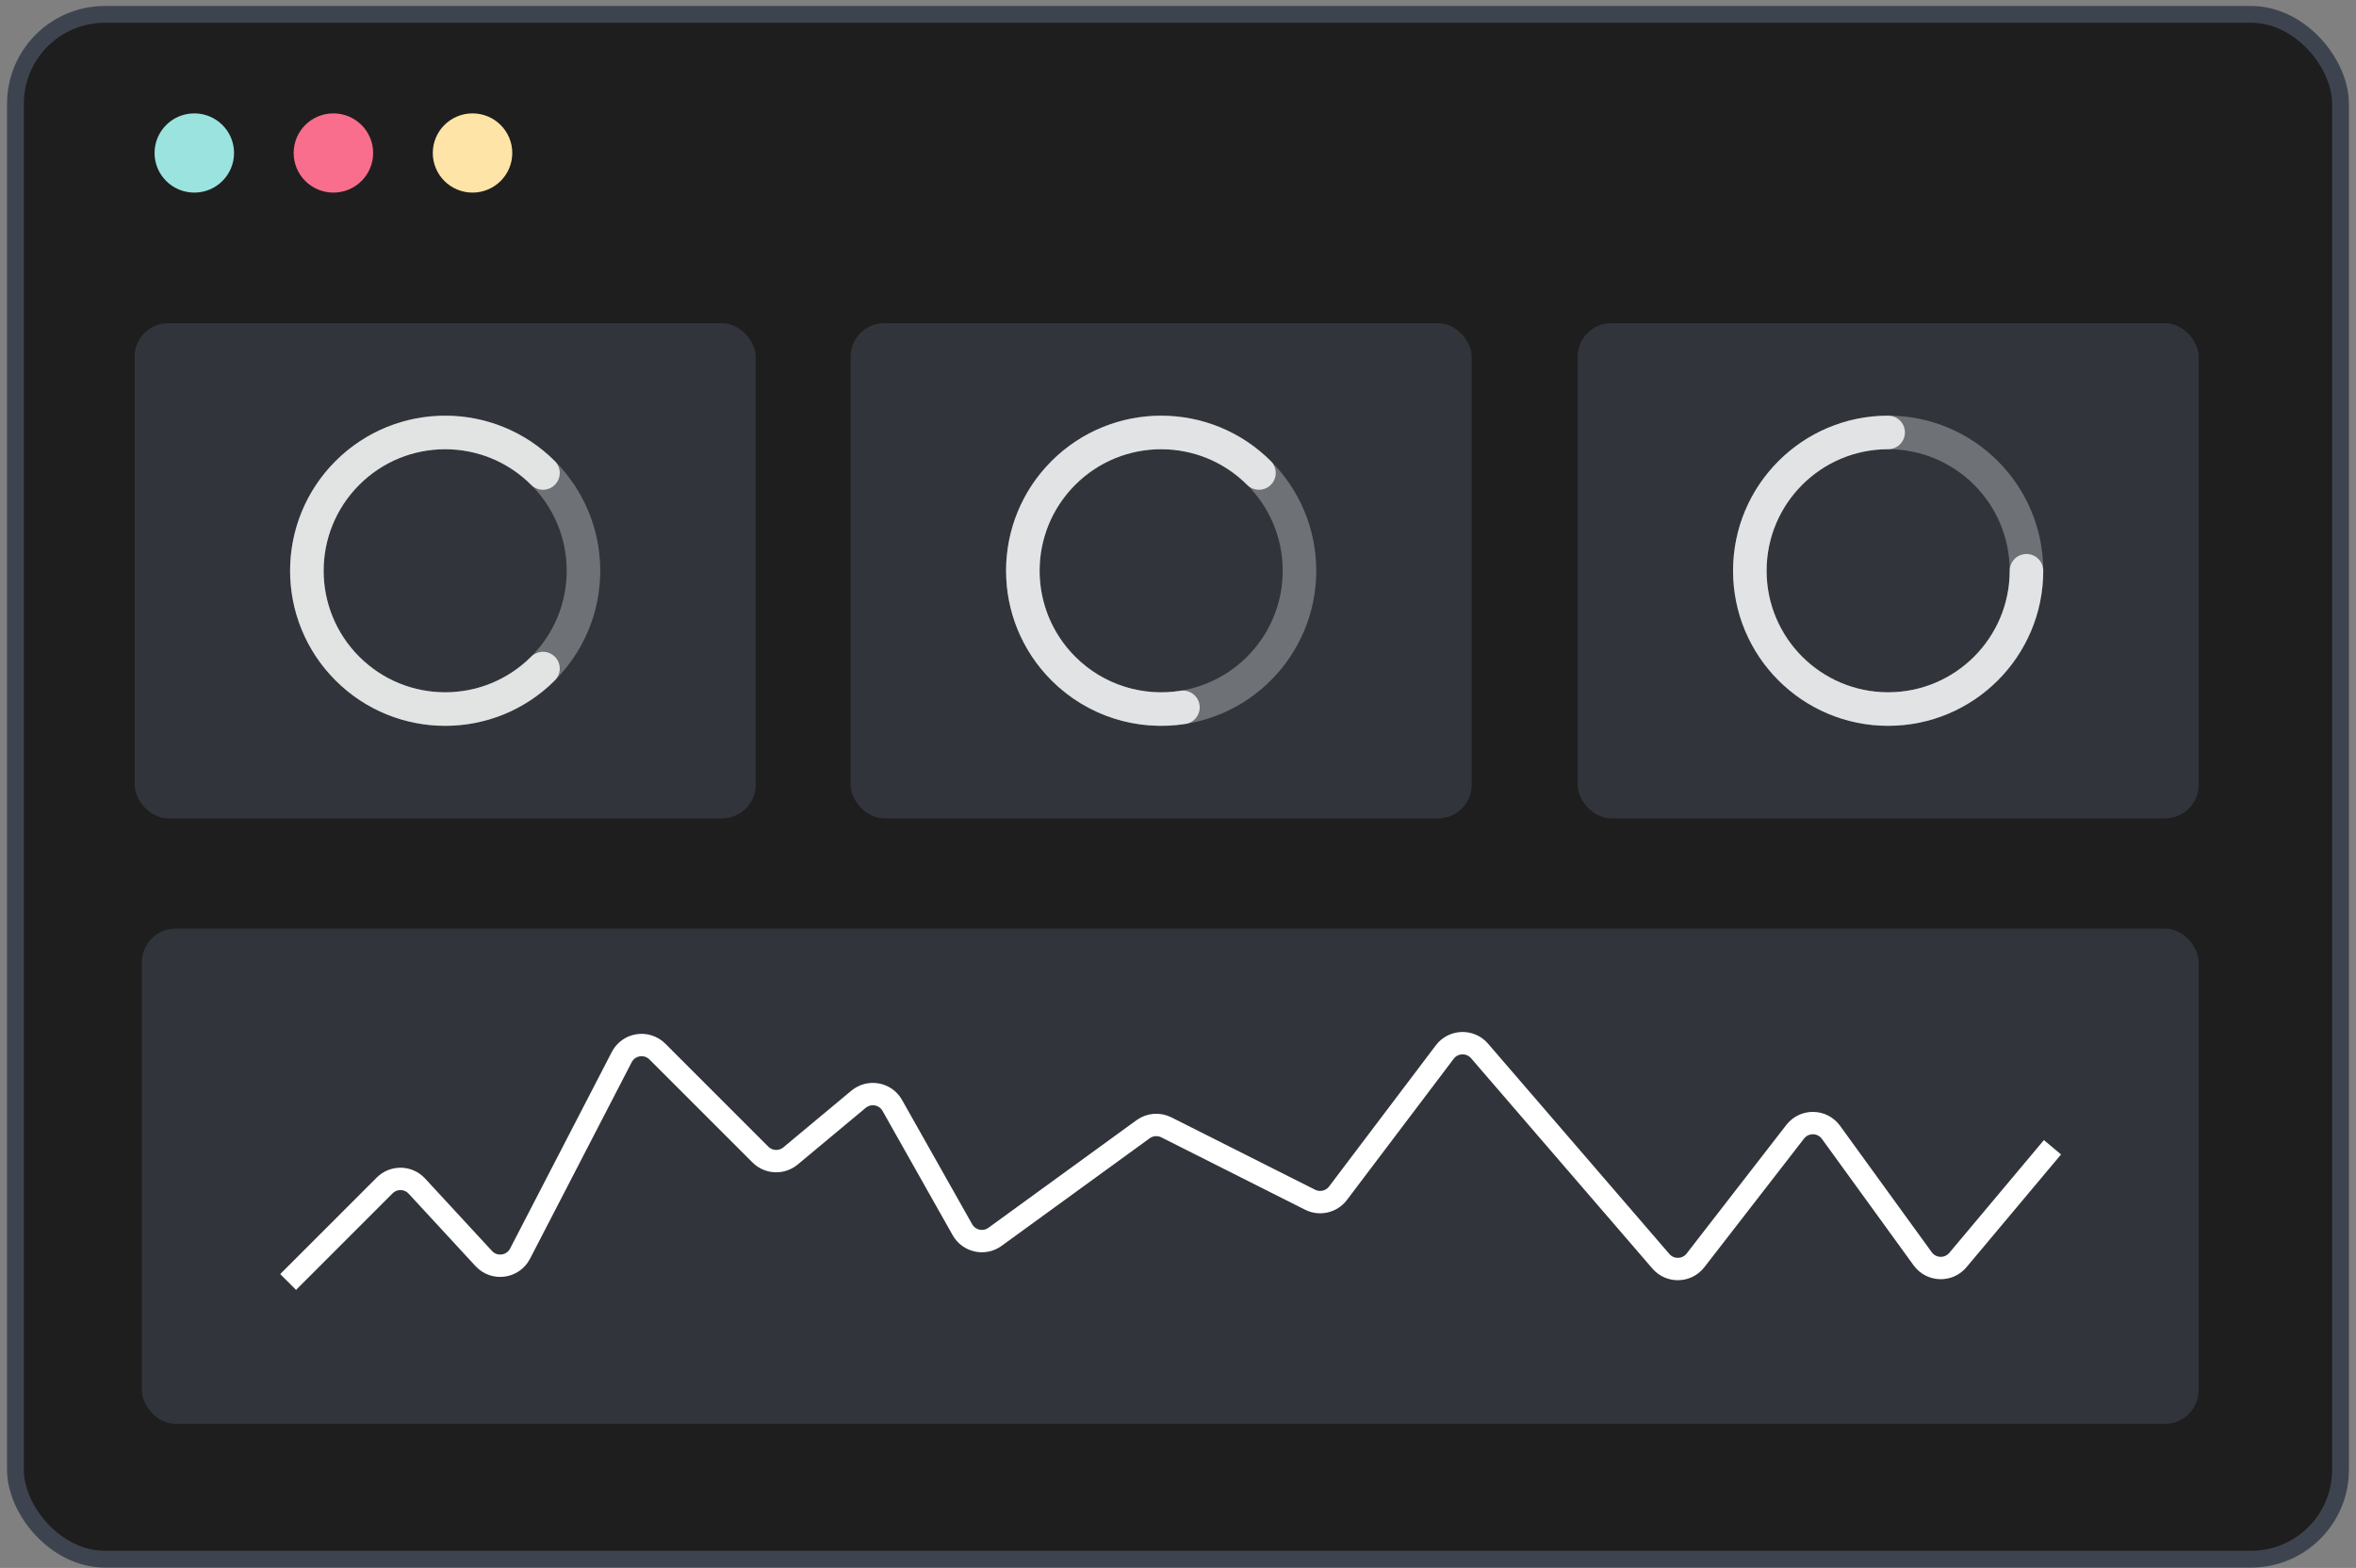 <svg width="305" height="203" viewBox="0 0 305 203" fill="none" xmlns="http://www.w3.org/2000/svg">
<rect x="0" y="0" width="305" height="203" fill="#808080" stroke="none"/>
<rect x="1.996" y="1.859" width="301.003" height="200.008" rx="11.582" fill="#1E1E1E" stroke="#3E444F" stroke-width="2.172"/>
<rect x="17.43" y="41.844" width="80.396" height="64.105" rx="4.343" fill="#31353B"/>
<rect x="110.121" y="41.844" width="80.396" height="64.105" rx="4.343" fill="#31353B"/>
<rect x="18.371" y="120.23" width="266.259" height="64.105" rx="4.343" fill="#31353B"/>
<rect x="204.238" y="41.844" width="80.396" height="64.105" rx="4.343" fill="#31353B"/>
<path d="M25.153 24.936C27.995 24.936 30.299 22.64 30.299 19.808C30.299 16.976 27.995 14.68 25.153 14.68C22.311 14.68 20.008 16.976 20.008 19.808C20.008 22.64 22.311 24.936 25.153 24.936Z" fill="#9BE3DE"/>
<path d="M43.161 24.936C46.003 24.936 48.306 22.64 48.306 19.808C48.306 16.976 46.003 14.68 43.161 14.68C40.319 14.68 38.016 16.976 38.016 19.808C38.016 22.64 40.319 24.936 43.161 24.936Z" fill="#F96E8C"/>
<path d="M61.173 24.936C64.014 24.936 66.318 22.64 66.318 19.808C66.318 16.976 64.014 14.68 61.173 14.68C58.331 14.68 56.027 16.976 56.027 19.808C56.027 22.64 58.331 24.936 61.173 24.936Z" fill="#FEE4A6"/>
<path d="M37.301 165.977L49.794 153.482C50.957 152.319 52.853 152.356 53.969 153.565L62.627 162.943C63.989 164.418 66.403 164.093 67.326 162.309L80.487 136.865C81.387 135.124 83.72 134.762 85.106 136.148L98.439 149.48C99.498 150.539 101.189 150.616 102.34 149.657L111.142 142.322C112.531 141.165 114.629 141.549 115.517 143.124L124.591 159.21C125.441 160.717 127.415 161.147 128.815 160.129L147.986 146.199C148.863 145.562 150.023 145.468 150.991 145.956L169.6 155.327C170.849 155.956 172.369 155.603 173.212 154.488L187.034 136.207C188.146 134.736 190.333 134.666 191.537 136.063L215.013 163.295C216.208 164.681 218.373 164.625 219.495 163.178L232.399 146.527C233.582 145.001 235.899 145.038 237.032 146.601L248.902 162.973C250.008 164.499 252.254 164.578 253.465 163.134L265.707 148.537" stroke="white" stroke-width="2.896" stroke-linejoin="round"/>
<circle cx="57.628" cy="73.894" r="17.906" stroke="white" stroke-opacity="0.3" stroke-width="4.343"/>
<path d="M70.294 86.558C63.301 93.55 51.964 93.55 44.972 86.558C37.979 79.565 37.979 68.228 44.972 61.236C51.964 54.243 63.301 54.243 70.294 61.236" stroke="white" stroke-opacity="0.8" stroke-width="4.343" stroke-linecap="round" stroke-linejoin="round"/>
<path d="M162.982 61.236C155.989 54.243 144.652 54.243 137.659 61.236C130.666 68.228 130.666 79.565 137.659 86.558C141.875 90.773 147.669 92.448 153.139 91.581" stroke="white" stroke-opacity="0.8" stroke-width="4.343" stroke-linecap="round" stroke-linejoin="round"/>
<path d="M262.339 73.894C262.339 83.783 254.322 91.8 244.433 91.8C234.544 91.8 226.527 83.783 226.527 73.894C226.527 64.005 234.544 55.988 244.433 55.988" stroke="white" stroke-opacity="0.8" stroke-width="4.343" stroke-linecap="round" stroke-linejoin="round"/>
<circle cx="150.32" cy="73.894" r="17.906" stroke="white" stroke-opacity="0.3" stroke-width="4.343"/>
<circle cx="244.434" cy="73.894" r="17.906" transform="rotate(90 244.434 73.894)" stroke="white" stroke-opacity="0.3" stroke-width="4.343"/>
</svg>
